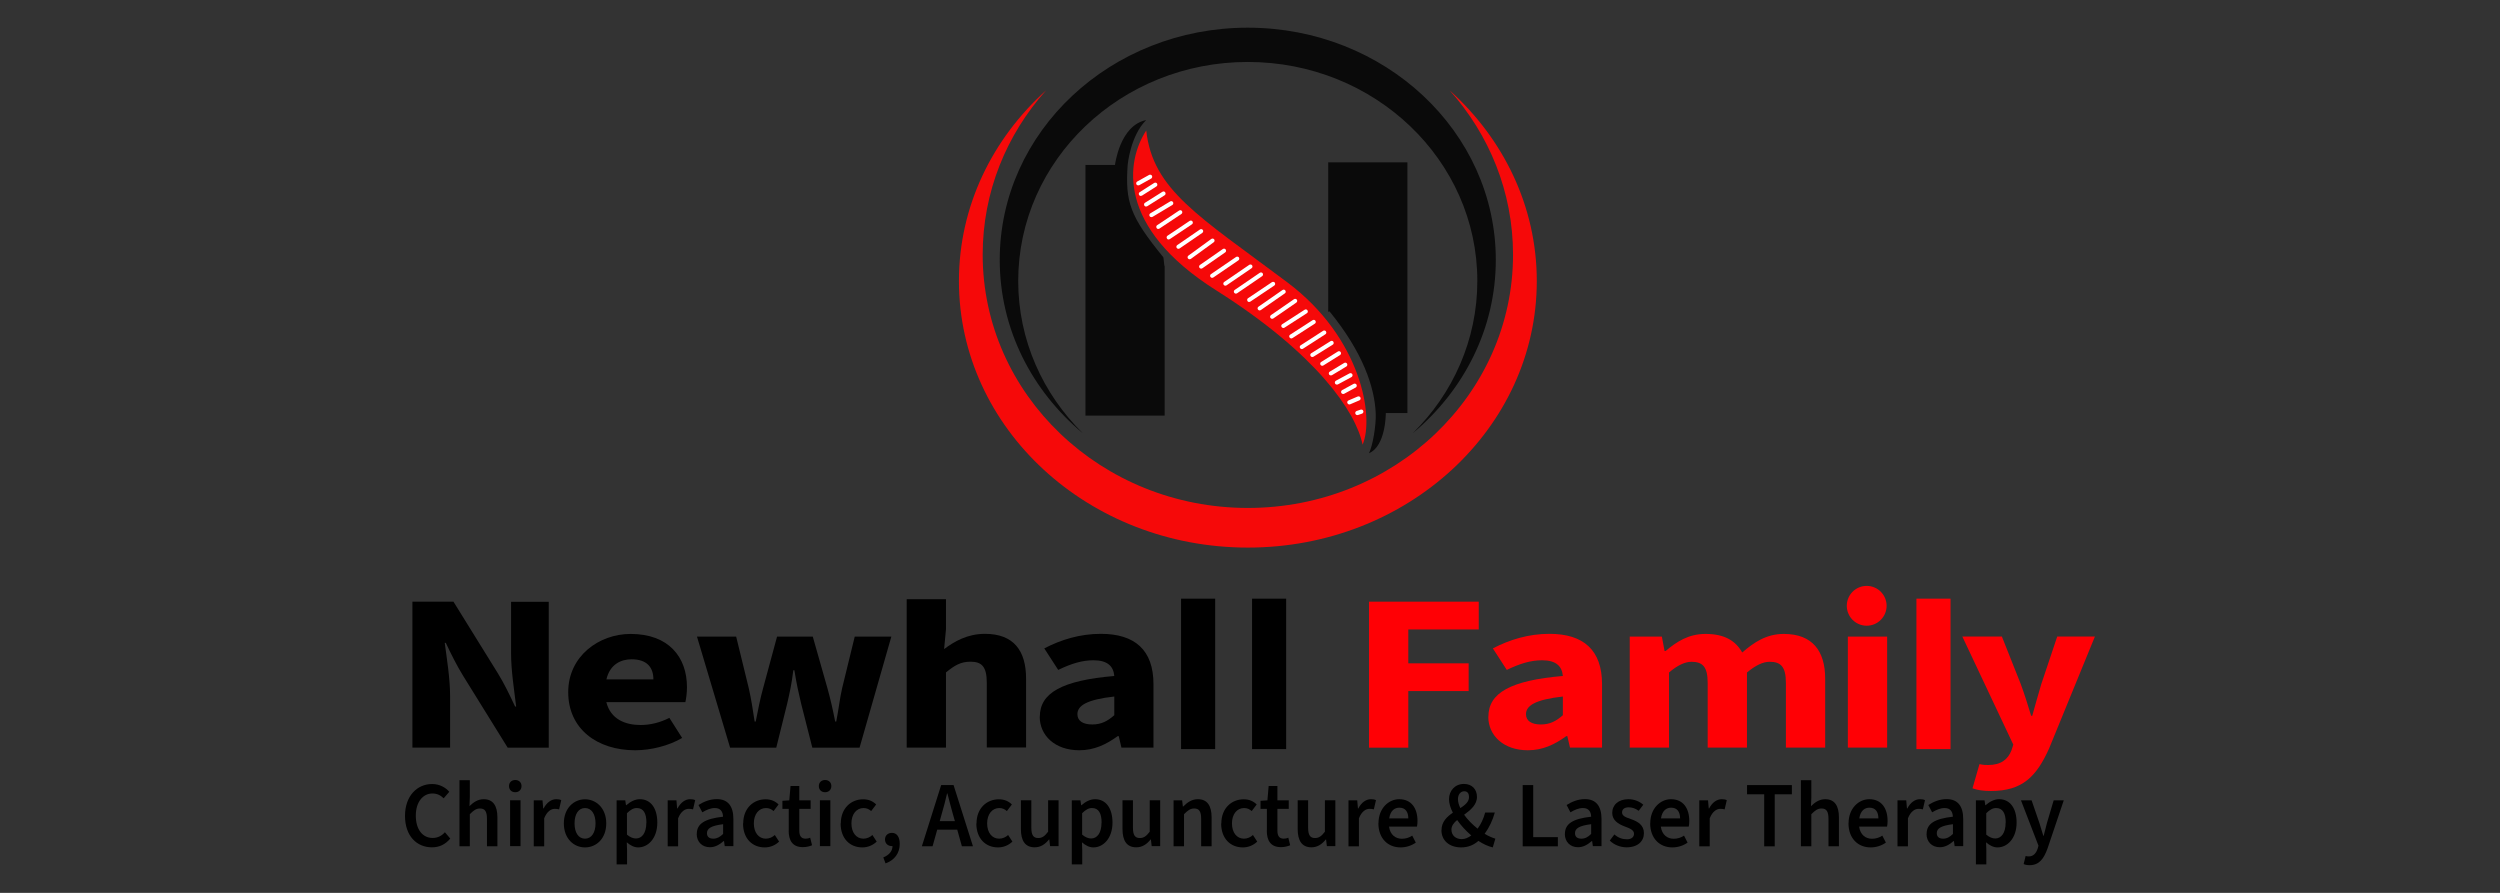 <?xml version="1.0" encoding="UTF-8"?>
<svg id="Layer_1" data-name="Layer 1" xmlns="http://www.w3.org/2000/svg" viewBox="0 0 280 100">
  <rect x="0" y="0" width="280" height="100" fill="#333333" stroke="none"/>
  <defs>
    <style>
      .cls-1 {
        fill: #fff;
      }

      .cls-2 {
        fill: #f60909;
      }

      .cls-3 {
        fill: #0a0a0a;
      }

      .cls-4 {
        fill: #ff0005;
      }

      .cls-5 {
        fill: none;
      }
    </style>
  </defs>
  <g>
    <path d="m45.36,91.38c0-2.24,1.36-3.57,3.04-3.57.83,0,1.51.39,1.92.87l-.63.73c-.35-.35-.75-.54-1.26-.54-1.06,0-1.86.95-1.86,2.48s.74,2.5,1.89,2.5c.57,0,1.01-.24,1.37-.64l.6.71c-.55.65-1.21.98-2.05.98-1.69,0-3.02-1.25-3.02-3.53Z"/>
    <path d="m51.45,87.38h1.17v1.91l-.04,1c.42-.41.92-.78,1.59-.78,1.06,0,1.54.74,1.54,2.04v3.23h-1.17v-3.07c0-.85-.24-1.16-.78-1.16-.44,0-.72.22-1.14.64v3.59h-1.16v-7.39Z"/>
    <path d="m57.01,88.04c0-.41.29-.68.7-.68s.7.27.7.68-.29.69-.7.69-.7-.27-.7-.69Zm.12,1.59h1.17v5.14h-1.17v-5.14Z"/>
    <path d="m59.79,89.64h.97l.08.91h.04c.35-.67.87-1.04,1.41-1.04.26,0,.42.03.57.11l-.24,1.03c-.16-.04-.27-.06-.49-.06-.4,0-.87.28-1.18,1.06v3.14h-1.17v-5.14h0Z"/>
    <path d="m63.15,92.22c0-1.72,1.13-2.7,2.37-2.7s2.38.98,2.38,2.7-1.13,2.69-2.38,2.69-2.37-.98-2.37-2.69Zm3.55,0c0-1.04-.45-1.72-1.18-1.72s-1.17.68-1.17,1.72.44,1.71,1.17,1.71c.73,0,1.18-.68,1.18-1.71Z"/>
    <path d="m69.06,89.64h.97l.08.54h.04c.42-.37.95-.67,1.51-.67,1.24,0,1.96,1.03,1.96,2.62,0,1.76-1.03,2.78-2.14,2.78-.44,0-.87-.21-1.28-.57l.03.86v1.61h-1.17v-7.17h0Zm3.34,2.5c0-1.03-.32-1.64-1.08-1.64-.37,0-.71.19-1.1.58v2.4c.37.31.71.43,1.01.43.66,0,1.16-.6,1.16-1.77Z"/>
    <path d="m74.79,89.64h.97l.08.91h.04c.35-.67.87-1.04,1.41-1.04.26,0,.42.03.57.11l-.24,1.03c-.16-.04-.27-.06-.49-.06-.4,0-.87.28-1.18,1.06v3.14h-1.17v-5.14Z"/>
    <path d="m78.04,93.4c0-1.15.9-1.7,2.94-1.93-.02-.52-.24-.97-.92-.97-.49,0-.95.21-1.4.48l-.43-.82c.55-.35,1.26-.66,2.05-.66,1.24,0,1.86.78,1.86,2.23v3.04h-.97l-.08-.57h-.04c-.47.4-.95.69-1.54.69-.87,0-1.48-.6-1.48-1.5Zm2.95,0v-1.09c-1.36.17-1.81.48-1.81,1.01,0,.44.31.61.71.61s.73-.17,1.1-.53Z"/>
    <path d="m83.24,92.22c0-1.72,1.17-2.7,2.5-2.7.64,0,1.11.23,1.46.58l-.56.74c-.22-.2-.49-.34-.85-.34-.79,0-1.36.68-1.36,1.72s.55,1.71,1.34,1.71c.39,0,.74-.16,1.01-.41l.48.74c-.42.4-.98.65-1.61.65-1.38,0-2.43-.98-2.43-2.68Z"/>
    <path d="m88.34,93.03v-2.44h-.71v-.9l.77-.05.14-1.61h.98v1.61h1.27v.95h-1.27v2.44c0,.6.22.9.7.9.17,0,.35-.03.52-.11l.21.85c-.26.11-.62.21-1.03.21-1.16,0-1.59-.74-1.59-1.86Z"/>
    <path d="m91.71,88.04c0-.41.29-.68.7-.68s.7.27.7.68-.29.69-.7.69-.7-.27-.7-.69Zm.12,1.59h1.17v5.14h-1.17v-5.14Z"/>
    <path d="m94.17,92.22c0-1.72,1.17-2.7,2.5-2.7.64,0,1.11.23,1.46.58l-.56.74c-.22-.2-.49-.34-.85-.34-.79,0-1.36.68-1.36,1.72s.55,1.71,1.34,1.71c.39,0,.74-.16,1.01-.41l.48.74c-.42.4-.98.65-1.61.65-1.38,0-2.43-.98-2.43-2.68Z"/>
    <path d="m98.93,96.03c.66-.26,1.04-.74,1.03-1.27h-.09c-.4,0-.75-.27-.75-.74s.35-.74.78-.74c.55,0,.87.46.87,1.24,0,1.03-.58,1.82-1.59,2.18l-.25-.67Z"/>
    <path d="m105.42,87.93h1.38l2.17,6.85h-1.24l-.52-1.86h-2.24l-.52,1.86h-1.2l2.16-6.85Zm-.17,4.04h1.7l-.24-.84c-.21-.72-.4-1.51-.6-2.26h-.04c-.18.77-.37,1.54-.59,2.26l-.23.84Z"/>
    <path d="m109.37,92.22c0-1.72,1.17-2.7,2.5-2.7.64,0,1.11.23,1.46.58l-.56.74c-.22-.2-.49-.34-.85-.34-.79,0-1.36.68-1.36,1.72s.55,1.71,1.34,1.71c.39,0,.74-.16,1.01-.41l.48.74c-.42.4-.98.65-1.61.65-1.38,0-2.43-.98-2.43-2.68Z"/>
    <path d="m114.34,92.86v-3.23h1.17v3.07c0,.85.24,1.16.77,1.16.44,0,.73-.21,1.11-.71v-3.52h1.17v5.14h-.95l-.09-.75h-.03c-.44.54-.93.88-1.61.88-1.07,0-1.54-.75-1.54-2.05Z"/>
    <path d="m120.04,89.64h.97l.08.54h.04c.42-.37.95-.67,1.51-.67,1.24,0,1.96,1.03,1.96,2.62,0,1.76-1.03,2.78-2.14,2.78-.44,0-.87-.21-1.28-.57l.03.86v1.61h-1.17v-7.17h0Zm3.34,2.5c0-1.03-.32-1.64-1.08-1.64-.37,0-.71.19-1.1.58v2.4c.37.31.71.43,1.01.43.66,0,1.16-.6,1.16-1.77Z"/>
    <path d="m125.72,92.86v-3.23h1.17v3.07c0,.85.24,1.16.77,1.16.44,0,.73-.21,1.11-.71v-3.52h1.17v5.14h-.95l-.09-.75h-.03c-.44.54-.93.88-1.61.88-1.07,0-1.54-.75-1.54-2.05Z"/>
    <path d="m131.43,89.64h.97l.08.69h.04c.45-.45.95-.82,1.64-.82,1.06,0,1.54.74,1.54,2.04v3.23h-1.17v-3.07c0-.85-.24-1.16-.78-1.16-.44,0-.72.22-1.14.64v3.59h-1.17v-5.14h0Z"/>
    <path d="m136.79,92.22c0-1.72,1.17-2.7,2.5-2.7.64,0,1.11.23,1.46.58l-.56.74c-.22-.2-.49-.34-.85-.34-.79,0-1.36.68-1.36,1.72s.55,1.71,1.34,1.71c.39,0,.74-.16,1.01-.41l.48.74c-.42.4-.98.65-1.61.65-1.38,0-2.43-.98-2.43-2.68Z"/>
    <path d="m141.89,93.03v-2.44h-.71v-.9l.77-.05.14-1.61h.98v1.61h1.27v.95h-1.27v2.44c0,.6.22.9.7.9.17,0,.35-.03.52-.11l.21.85c-.26.11-.62.21-1.03.21-1.16,0-1.59-.74-1.59-1.86Z"/>
    <path d="m145.34,92.86v-3.23h1.17v3.07c0,.85.24,1.16.77,1.16.44,0,.73-.21,1.11-.71v-3.52h1.17v5.14h-.95l-.09-.75h-.03c-.44.54-.93.88-1.61.88-1.07,0-1.54-.75-1.54-2.05Z"/>
    <path d="m151.04,89.64h.97l.08.91h.04c.34-.67.87-1.04,1.41-1.04.26,0,.42.03.57.11l-.24,1.03c-.16-.04-.27-.06-.49-.06-.4,0-.87.28-1.18,1.06v3.14h-1.17v-5.14h0Z"/>
    <path d="m154.39,92.2c0-1.67,1.14-2.69,2.32-2.69,1.36,0,2.05,1.01,2.05,2.44,0,.23-.02.44-.06.63h-3.13c.13.94.75,1.36,1.44,1.36.43,0,.82-.12,1.16-.35l.4.78c-.47.34-1.08.54-1.71.54-1.4,0-2.48-.99-2.48-2.71Zm1.2-.54h2.14c0-.73-.32-1.2-1-1.2-.49,0-1,.28-1.14,1.2Z"/>
    <path d="m161.45,92.98c0-.94.6-1.5,1.27-1.96-.27-.52-.43-1.04-.43-1.51,0-.94.66-1.71,1.67-1.71.9,0,1.46.59,1.46,1.46s-.72,1.47-1.44,1.99c.4.57.95,1.11,1.51,1.56.37-.49.66-1.1.85-1.81h1.08c-.24.86-.62,1.67-1.14,2.39.45.27.9.45,1.2.54l-.29.98c-.51-.12-1.06-.37-1.61-.73-.51.45-1.13.73-1.95.73-1.31-.01-2.19-.77-2.19-1.94Zm2.27,1c.37,0,.73-.16,1.06-.41-.59-.51-1.15-1.11-1.58-1.73-.37.31-.64.65-.64,1.07,0,.69.52,1.07,1.15,1.07Zm-.17-3.47c.54-.35.98-.7.98-1.24,0-.37-.15-.65-.54-.65s-.7.35-.7.88c0,.32.1.66.27,1.01Z"/>
    <path d="m170.54,87.93h1.18v5.83h2.76v1.03h-3.94v-6.85h0Z"/>
    <path d="m175.27,93.4c0-1.15.9-1.7,2.94-1.93-.02-.52-.24-.97-.92-.97-.49,0-.95.21-1.4.48l-.43-.82c.55-.35,1.26-.66,2.05-.66,1.24,0,1.86.78,1.86,2.23v3.04h-.97l-.08-.57h-.04c-.47.4-.95.69-1.54.69-.87,0-1.48-.6-1.48-1.5Zm2.94,0v-1.09c-1.36.17-1.81.48-1.81,1.01,0,.44.31.61.71.61.41,0,.74-.17,1.1-.53Z"/>
    <path d="m180.29,94.15l.52-.69c.44.38.9.54,1.41.54s.79-.26.79-.62c0-.43-.5-.61-1.05-.82-.72-.27-1.39-.69-1.39-1.51,0-.9.69-1.54,1.81-1.54.68,0,1.26.26,1.67.62l-.52.68c-.35-.26-.72-.39-1.12-.39-.51,0-.74.25-.74.57,0,.38.37.54,1,.75.77.27,1.45.67,1.45,1.57s-.68,1.59-1.94,1.59c-.69,0-1.4-.27-1.89-.76Z"/>
    <path d="m184.83,92.2c0-1.67,1.14-2.69,2.32-2.69,1.36,0,2.05,1.01,2.05,2.44,0,.23-.02.44-.06.63h-3.13c.13.94.75,1.36,1.44,1.36.43,0,.82-.12,1.16-.35l.4.78c-.47.34-1.08.54-1.71.54-1.4,0-2.48-.99-2.48-2.71Zm1.2-.54h2.14c0-.73-.32-1.2-1-1.2-.49,0-1,.28-1.14,1.2Z"/>
    <path d="m190.33,89.64h.97l.08.91h.04c.34-.67.87-1.04,1.41-1.04.26,0,.42.03.57.11l-.24,1.03c-.16-.04-.27-.06-.49-.06-.4,0-.87.28-1.18,1.06v3.14h-1.17v-5.14Z"/>
    <path d="m197.59,88.96h-1.92v-1.03h5.02v1.03h-1.92v5.83h-1.18v-5.83h0Z"/>
    <path d="m201.7,87.38h1.17v1.91l-.04,1c.42-.41.92-.78,1.59-.78,1.06,0,1.54.74,1.54,2.04v3.23h-1.17v-3.07c0-.85-.24-1.16-.78-1.16-.44,0-.72.22-1.14.64v3.59h-1.17v-7.39h0Z"/>
    <path d="m207.04,92.2c0-1.67,1.14-2.69,2.32-2.69,1.36,0,2.05,1.01,2.05,2.44,0,.23-.02.44-.06.63h-3.13c.13.94.75,1.36,1.44,1.36.43,0,.82-.12,1.16-.35l.4.78c-.47.34-1.08.54-1.71.54-1.4,0-2.48-.99-2.48-2.71Zm1.2-.54h2.14c0-.73-.32-1.2-1-1.2-.49,0-1,.28-1.14,1.2Z"/>
    <path d="m212.53,89.64h.97l.08.91h.04c.34-.67.87-1.04,1.41-1.04.26,0,.42.03.57.11l-.24,1.03c-.16-.04-.27-.06-.49-.06-.4,0-.87.28-1.18,1.06v3.14h-1.17v-5.14Z"/>
    <path d="m215.78,93.4c0-1.15.9-1.7,2.94-1.93-.02-.52-.24-.97-.92-.97-.49,0-.95.21-1.4.48l-.43-.82c.55-.35,1.26-.66,2.05-.66,1.24,0,1.86.78,1.86,2.23v3.04h-.96l-.08-.57h-.04c-.47.4-.95.69-1.54.69-.88,0-1.49-.6-1.49-1.5Zm2.95,0v-1.09c-1.36.17-1.81.48-1.81,1.01,0,.44.31.61.71.61.41,0,.73-.17,1.1-.53Z"/>
    <path d="m221.3,89.64h.97l.08.54h.04c.42-.37.95-.67,1.51-.67,1.24,0,1.96,1.03,1.96,2.62,0,1.76-1.03,2.78-2.14,2.78-.44,0-.87-.21-1.28-.57l.03.86v1.61h-1.17v-7.17Zm3.34,2.5c0-1.03-.32-1.64-1.08-1.64-.37,0-.71.19-1.1.58v2.4c.37.31.71.43,1.01.43.66,0,1.16-.6,1.16-1.77Z"/>
    <path d="m226.65,96.77l.22-.9c.13.04.24.05.35.05.53,0,.83-.37,1-.88l.09-.32-1.96-5.08h1.19l.87,2.53c.14.45.29.97.44,1.44h.04c.12-.47.26-.98.37-1.44l.75-2.53h1.13l-1.81,5.37c-.42,1.16-.93,1.89-2.02,1.89-.27,0-.47-.04-.65-.12Z"/>
  </g>
  <g>
    <path d="m46.19,67.39h4.6l4.99,8.05c.68,1.1,1.31,2.41,1.91,3.69h.12c-.21-1.76-.57-4.01-.57-5.94v-5.79h4.22v16.34h-4.6l-4.99-8.05c-.68-1.1-1.34-2.41-1.94-3.69h-.12c.24,1.81.6,4.01.6,5.94v5.79h-4.22v-16.34h0Z"/>
    <path d="m63.64,77.52c0-4.03,3.44-6.52,6.99-6.52,4.25,0,6.31,2.58,6.31,5.96,0,.65-.09,1.3-.18,1.68h-8.85c.48,1.93,2.15,2.56,3.83,2.56,1.11,0,2.18-.27,3.23-.8l1.43,2.25c-1.49.88-3.5,1.38-5.26,1.38-4.25,0-7.5-2.38-7.5-6.51Zm4.27-1.43h5.27c0-1.3-.68-2.25-2.45-2.25-1.16,0-2.42.55-2.81,2.25Z"/>
    <path d="m78.05,71.3h4.4l1.41,5.77c.27,1.18.45,2.36.66,3.74h.12c.27-1.38.51-2.58.83-3.74l1.56-5.77h4l1.64,5.77c.33,1.18.6,2.36.87,3.74h.12c.27-1.38.39-2.56.66-3.74l1.41-5.77h4.1l-3.56,12.44h-5.29l-1.26-4.96c-.27-1.13-.51-2.2-.75-3.71h-.12c-.18,1.51-.42,2.58-.68,3.71l-1.23,4.96h-5.17l-3.71-12.44Z"/>
    <path d="m101.55,67.11h4.4v3.36l-.21,2.23c1.11-.83,2.57-1.71,4.58-1.71,3.23,0,4.6,1.91,4.6,5.01v7.72h-4.4v-7.25c0-1.81-.57-2.36-1.82-2.36-1.11,0-1.79.42-2.75,1.2v8.42h-4.4v-16.62h0Z"/>
    <path d="m116.46,80.27c0-2.66,2.48-4.06,8.34-4.56-.09-1.08-.75-1.76-2.33-1.76-1.26,0-2.48.37-3.95,1.08l-1.56-2.41c1.88-.98,4-1.63,6.34-1.63,3.8,0,5.89,1.81,5.89,5.64v7.1h-3.59l-.3-1.28h-.12c-1.28.93-2.63,1.58-4.3,1.58-2.73,0-4.43-1.66-4.43-3.76Zm8.34-.16v-2.1c-3.11.35-4.13,1.03-4.13,1.98,0,.78.66,1.15,1.67,1.15.99,0,1.71-.37,2.45-1.03Z"/>
    <path class="cls-4" d="m153.34,67.39h12.28v3.11h-7.89v3.79h6.76v3.11h-6.76v6.34h-4.4v-16.34h0Z"/>
    <path class="cls-4" d="m166.7,80.27c0-2.66,2.48-4.06,8.34-4.56-.09-1.08-.75-1.76-2.33-1.76-1.26,0-2.48.37-3.95,1.08l-1.56-2.41c1.88-.98,4-1.63,6.34-1.63,3.8,0,5.89,1.81,5.89,5.64v7.1h-3.59l-.3-1.28h-.12c-1.28.93-2.63,1.58-4.3,1.58-2.73,0-4.43-1.66-4.43-3.76Zm8.34-.16v-2.1c-3.11.35-4.13,1.03-4.13,1.98,0,.78.66,1.15,1.67,1.15.99,0,1.71-.37,2.45-1.03Z"/>
    <path class="cls-4" d="m182.54,71.3h3.59l.3,1.61h.12c1.23-1.03,2.54-1.91,4.48-1.91,2.09,0,3.35.75,4.1,2.08,1.31-1.13,2.69-2.08,4.66-2.08,3.2,0,4.63,1.91,4.63,5.01v7.72h-4.4v-7.25c0-1.81-.57-2.36-1.82-2.36-.75,0-1.58.4-2.54,1.2v8.41h-4.4v-7.25c0-1.81-.57-2.36-1.82-2.36-.72,0-1.58.4-2.51,1.2v8.41h-4.4v-12.43h0Z"/>
    <path class="cls-4" d="m206.96,71.3h4.4v12.43h-4.4v-12.43Z"/>
    <path class="cls-4" d="m220.92,88.29l.78-2.71c.45.1.68.1.98.1,1.46,0,2.21-.65,2.6-1.63l.21-.65-5.71-12.11h4.43l2.12,5.34c.42,1.13.78,2.31,1.16,3.54h.12c.33-1.18.66-2.36,1.01-3.54l1.79-5.34h4.22l-5.14,12.56c-1.41,3.13-2.99,4.74-6.49,4.74-.9,0-1.49-.09-2.09-.3Z"/>
    <rect x="140.23" y="67.05" width="3.82" height="16.85"/>
    <rect class="cls-4" x="214.64" y="67.05" width="3.82" height="16.85"/>
    <rect x="132.28" y="67.05" width="3.82" height="16.85"/>
  </g>
  <circle class="cls-4" cx="209.07" cy="67.85" r="2.23"/>
  <g>
    <path class="cls-2" d="m128.37,14.63c-2.22,3.4-3.4,10.79,7.83,17.88s15.66,13.6,16.41,17.29c1.33-3.1-.15-11.97-8.42-18.17-9.94-7.45-15.07-10.35-15.81-17Z"/>
    <path class="cls-3" d="m157.63,18.18h-8.87v16.74c.06-.02.11-.03.15-.04,3.75,4.6,5.04,8.49,5.17,11.38h0c.06,1.41-.34,3.66-.75,4.5,1.91-.82,1.88-4.5,1.88-4.5h2.42v-28.08Z"/>
    <path class="cls-3" d="m121.57,46.55h8.87v-16.74c-.06.02-.11-1.01-.15-1-3.75-4.6-4.28-6.21-3.99-10.34,0,0,.29-3.25,2.07-5.02-2.96.59-3.49,5.02-3.49,5.02h-3.31v28.07h0Z"/>
    <path class="cls-2" d="m162.36,10.12c4.43,4.96,7.1,11.38,7.1,18.4,0,15.67-13.3,28.37-29.7,28.37s-29.7-12.7-29.7-28.37c0-7.02,2.67-13.45,7.1-18.4-6.02,5.42-9.76,12.99-9.76,21.36,0,16.49,14.49,29.85,32.36,29.85s32.36-13.37,32.36-29.85c0-8.37-3.74-15.94-9.76-21.36Z"/>
    <path class="cls-3" d="m139.75,3.1c-15.34,0-27.78,11.64-27.78,26.01,0,7.72,3.59,14.65,9.3,19.41-4.47-4.41-7.23-10.42-7.23-17.05,0-13.55,11.51-24.53,25.71-24.53s25.71,10.98,25.71,24.53c0,6.62-2.75,12.63-7.23,17.05,5.7-4.76,9.3-11.69,9.3-19.41,0-14.36-12.44-26.01-27.78-26.01Z"/>
    <g>
      <line class="cls-5" x1="128.81" y1="19.8" x2="127.49" y2="20.54"/>
      <path class="cls-1" d="m127.49,20.77c-.08,0-.16-.04-.21-.12-.06-.11-.02-.26.09-.32l1.33-.74c.11-.06.26-.02.32.09.06.11.02.26-.09.32l-1.33.74s-.07.02-.11.02Z"/>
    </g>
    <g>
      <line class="cls-5" x1="129.4" y1="20.68" x2="127.78" y2="21.72"/>
      <path class="cls-1" d="m127.78,21.95c-.07,0-.16-.04-.2-.11-.07-.11-.04-.26.07-.32l1.62-1.03c.11-.07.26-.04.32.07s.04.26-.07.32l-1.62,1.03s-.08.03-.12.03Z"/>
    </g>
    <g>
      <line class="cls-5" x1="130.32" y1="21.67" x2="128.37" y2="22.9"/>
      <path class="cls-1" d="m128.37,23.14c-.07,0-.16-.04-.2-.11-.07-.11-.04-.26.07-.32l1.95-1.23c.11-.07.26-.04.32.07s.04.26-.07.32l-1.95,1.23s-.08.03-.12.03Z"/>
    </g>
    <g>
      <line class="cls-5" x1="131.18" y1="22.76" x2="128.96" y2="24.08"/>
      <path class="cls-1" d="m128.96,24.32c-.08,0-.16-.04-.2-.11-.07-.11-.03-.26.08-.32l2.22-1.33c.11-.07.26-.03.32.08s.03.26-.08.32l-2.22,1.33s-.08.03-.12.03Z"/>
    </g>
    <g>
      <line class="cls-5" x1="132.19" y1="23.77" x2="129.73" y2="25.41"/>
      <path class="cls-1" d="m129.73,25.65c-.07,0-.15-.04-.19-.11-.07-.11-.04-.26.06-.32l2.46-1.64c.11-.07.26-.04.32.06.07.11.04.26-.06.32l-2.46,1.64s-.09.04-.13.04Z"/>
    </g>
    <g>
      <line class="cls-5" x1="133.36" y1="24.94" x2="130.89" y2="26.6"/>
      <path class="cls-1" d="m130.89,26.83c-.07,0-.15-.04-.19-.11-.07-.11-.04-.26.06-.32l2.48-1.66c.11-.07.26-.04.32.06.07.11.04.26-.06.32l-2.48,1.66s-.09.04-.13.04Z"/>
    </g>
    <g>
      <line class="cls-5" x1="134.53" y1="25.88" x2="131.98" y2="27.63"/>
      <path class="cls-1" d="m131.98,27.87c-.07,0-.15-.04-.19-.1-.07-.11-.04-.25.06-.32l2.55-1.75c.11-.07.25-.04.32.06s.04.25-.06.32l-2.55,1.75s-.09.04-.13.04Z"/>
    </g>
    <g>
      <line class="cls-5" x1="135.82" y1="26.94" x2="133.24" y2="28.8"/>
      <path class="cls-1" d="m133.24,29.04c-.07,0-.14-.03-.19-.09-.07-.11-.05-.25.05-.32l2.57-1.87c.11-.07.25-.05.32.05.07.11.05.25-.05.32l-2.57,1.87s-.09.04-.14.04Z"/>
    </g>
    <g>
      <line class="cls-5" x1="137.09" y1="28.07" x2="134.53" y2="29.86"/>
      <path class="cls-1" d="m134.53,30.09c-.07,0-.15-.04-.19-.1-.07-.11-.05-.25.06-.32l2.56-1.78c.11-.07.25-.05.32.06s.05.25-.06.32l-2.56,1.78s-.08.04-.13.04Z"/>
    </g>
    <g>
      <line class="cls-5" x1="138.57" y1="28.97" x2="135.76" y2="30.88"/>
      <path class="cls-1" d="m135.76,31.12c-.07,0-.15-.04-.19-.1-.07-.11-.04-.26.06-.32l2.81-1.92c.11-.07.26-.04.32.06.07.11.04.26-.06.32l-2.81,1.92s-.09.04-.13.04Z"/>
    </g>
    <g>
      <line class="cls-5" x1="140.04" y1="29.85" x2="137.24" y2="31.77"/>
      <path class="cls-1" d="m137.24,32c-.07,0-.15-.04-.19-.1-.07-.11-.04-.26.06-.32l2.81-1.92c.11-.07.26-.04.32.06.07.11.04.26-.06.32l-2.81,1.92s-.09.04-.13.04Z"/>
    </g>
    <g>
      <line class="cls-5" x1="141.23" y1="30.73" x2="138.42" y2="32.66"/>
      <path class="cls-1" d="m138.42,32.89c-.07,0-.15-.04-.19-.1-.07-.11-.04-.26.06-.32l2.81-1.92c.11-.07.26-.04.32.06.07.11.04.26-.06.32l-2.81,1.92s-.09.04-.13.04Z"/>
    </g>
    <g>
      <line class="cls-5" x1="142.59" y1="31.8" x2="139.91" y2="33.6"/>
      <path class="cls-1" d="m139.91,33.83c-.07,0-.15-.04-.19-.11-.07-.11-.04-.26.06-.32l2.68-1.8c.11-.07.26-.04.32.06.07.11.04.26-.06.32l-2.68,1.8s-.09.04-.13.04Z"/>
    </g>
    <g>
      <line class="cls-5" x1="143.77" y1="32.66" x2="141.08" y2="34.54"/>
      <path class="cls-1" d="m141.08,34.77c-.07,0-.15-.04-.19-.1-.07-.11-.05-.25.06-.32l2.69-1.87c.11-.07.25-.05.32.06s.05.25-.06.32l-2.69,1.87s-.09.04-.13.04Z"/>
    </g>
    <g>
      <line class="cls-5" x1="145.07" y1="33.69" x2="142.48" y2="35.47"/>
      <path class="cls-1" d="m142.48,35.71c-.07,0-.15-.04-.19-.1-.07-.11-.04-.25.06-.32l2.58-1.78c.11-.07.25-.04.32.06s.04.25-.06.32l-2.58,1.78s-.09.04-.13.04Z"/>
    </g>
    <g>
      <line class="cls-5" x1="146.25" y1="34.87" x2="143.74" y2="36.5"/>
      <path class="cls-1" d="m143.74,36.74c-.07,0-.15-.04-.2-.11-.07-.11-.04-.26.07-.32l2.51-1.62c.11-.07.26-.04.32.07.07.11.04.26-.07.32l-2.51,1.62s-.08.04-.12.04Z"/>
    </g>
    <g>
      <line class="cls-5" x1="147.14" y1="36.06" x2="144.63" y2="37.68"/>
      <path class="cls-1" d="m144.63,37.91c-.07,0-.15-.04-.2-.11-.07-.11-.04-.26.07-.32l2.51-1.62c.11-.07.26-.04.32.07.07.11.04.26-.07.32l-2.51,1.62s-.08.04-.12.04Z"/>
    </g>
    <g>
      <line class="cls-5" x1="148.32" y1="37.24" x2="145.81" y2="38.86"/>
      <path class="cls-1" d="m145.81,39.1c-.07,0-.15-.04-.2-.11-.07-.11-.04-.26.07-.32l2.51-1.62c.11-.07.26-.04.32.07.07.11.04.26-.07.32l-2.51,1.62s-.08.04-.12.04Z"/>
    </g>
    <g>
      <line class="cls-5" x1="149.15" y1="38.4" x2="146.99" y2="39.75"/>
      <path class="cls-1" d="m146.99,39.99c-.08,0-.16-.04-.2-.11-.07-.11-.04-.26.07-.32l2.16-1.35c.11-.07.26-.04.32.07s.04.26-.07.32l-2.16,1.35s-.09.04-.12.04Z"/>
    </g>
    <g>
      <line class="cls-5" x1="149.97" y1="39.57" x2="148.1" y2="40.74"/>
      <path class="cls-1" d="m148.1,40.97c-.08,0-.16-.04-.2-.11-.07-.11-.04-.26.07-.32l1.87-1.17c.11-.07.26-.04.32.07s.04.26-.07.32l-1.87,1.17s-.08.04-.12.04Z"/>
    </g>
    <g>
      <line class="cls-5" x1="151.26" y1="42.03" x2="149.74" y2="42.84"/>
      <path class="cls-1" d="m149.74,43.08c-.08,0-.16-.04-.21-.12-.06-.11-.02-.26.09-.32l1.52-.82c.11-.06.26-.02.32.09s.02.26-.09.32l-1.52.82s-.07.03-.11.03Z"/>
    </g>
    <g>
      <line class="cls-5" x1="150.67" y1="40.86" x2="149.06" y2="41.82"/>
      <path class="cls-1" d="m149.06,42.05c-.08,0-.16-.04-.2-.11-.07-.11-.03-.26.08-.32l1.61-.97c.11-.07.26-.03.32.08s.03.26-.08.32l-1.61.97s-.09.03-.12.03Z"/>
    </g>
    <g>
      <line class="cls-5" x1="151.72" y1="43.19" x2="150.44" y2="43.9"/>
      <path class="cls-1" d="m150.44,44.13c-.08,0-.16-.04-.21-.12-.06-.11-.02-.26.09-.32l1.29-.7c.11-.06.26-.02.32.09s.02.26-.09.32l-1.29.7s-.07.03-.11.03Z"/>
    </g>
    <g>
      <line class="cls-5" x1="152.16" y1="44.62" x2="151.13" y2="45.07"/>
      <path class="cls-1" d="m151.13,45.3c-.09,0-.17-.06-.22-.14-.05-.12,0-.26.12-.31l1.03-.44c.12-.05.26,0,.31.12s0,.26-.12.31l-1.03.44s-.06.02-.09.02Z"/>
    </g>
    <g>
      <line class="cls-5" x1="152.46" y1="46.11" x2="152.02" y2="46.26"/>
      <path class="cls-1" d="m152.02,46.49c-.1,0-.19-.06-.22-.16-.04-.12.02-.26.15-.3l.44-.15c.12-.04.26.02.3.15.04.12-.02.26-.15.3l-.44.15s-.05.01-.07.01Z"/>
    </g>
  </g>
</svg>